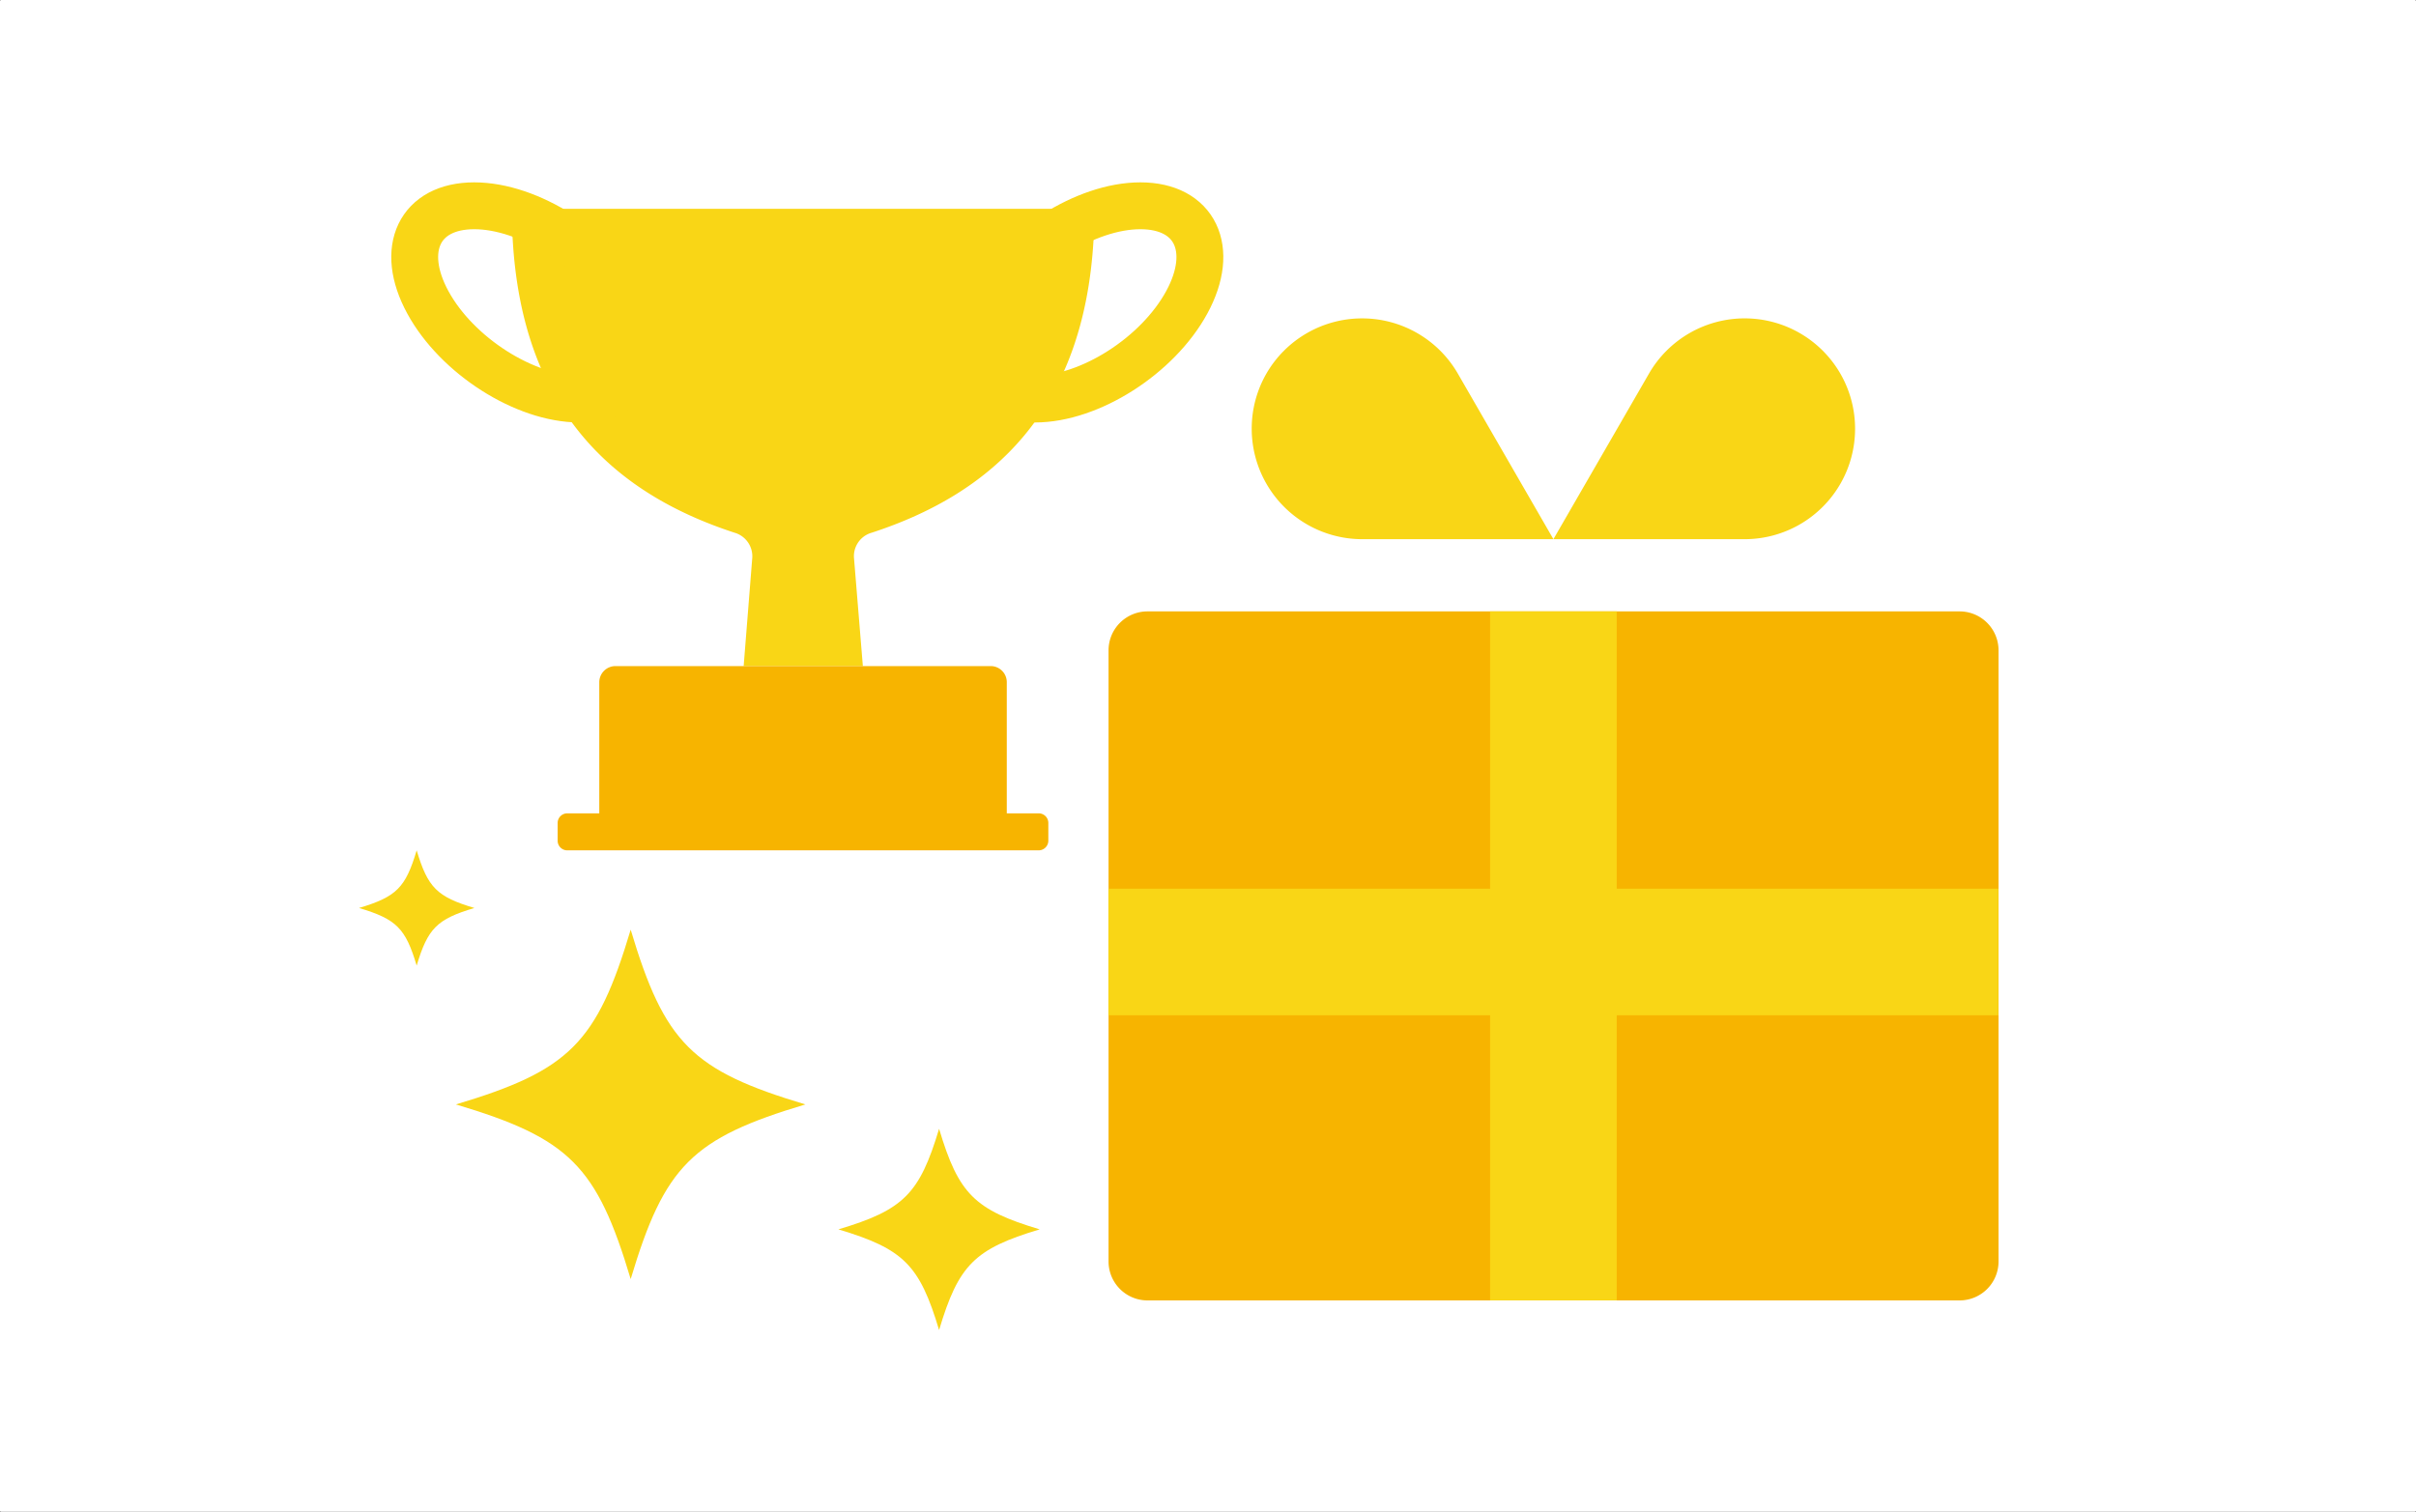 <svg xmlns="http://www.w3.org/2000/svg" xmlns:xlink="http://www.w3.org/1999/xlink" width="271.6" height="170" viewBox="0 0 271.6 170"><rect x="0" y="0" width="271.6" height="170" fill="#333333" stroke="none"/><defs><style>.cls-1,.cls-6,.cls-7{fill:none;}.cls-2{clip-path:url(#clip-path);}.cls-3{fill:#fff;}.cls-4{fill:#f9d616;}.cls-5{fill:#f7b400;}.cls-6,.cls-7{stroke:#f9d616;}.cls-6{stroke-linecap:round;stroke-linejoin:round;stroke-width:5.27px;}.cls-7{stroke-miterlimit:10;stroke-width:14.23px;}</style><clipPath id="clip-path"><rect class="cls-1" width="271.6" height="170"/></clipPath></defs><title>img_scene_01</title><g id="レイヤー_2" data-name="レイヤー 2"><g id="背景"><g id="アートワーク_1" data-name="アートワーク 1"><g class="cls-2"><g class="cls-2"><path class="cls-3" d="M271.48,170H.12a.12.12,0,0,1-.12-.12V.12A.12.12,0,0,1,.12,0H271.48a.12.12,0,0,1,.12.12V169.88a.12.12,0,0,1-.12.12"/><path class="cls-4" d="M122.92,26.82a3,3,0,0,0-2.76-3.34H60.39a3,3,0,0,0-2.76,3.34C58.7,46.14,69,55.47,82.57,59.9a2.76,2.76,0,0,1,2,2.8L83.6,74.9H97L96,62.7a2.74,2.74,0,0,1,2-2.8c13.59-4.43,23.87-13.76,24.94-33.08"/><path class="cls-5" d="M111.37,95.6H69.19a1.82,1.82,0,0,1-1.82-1.82V76.72a1.82,1.82,0,0,1,1.82-1.82h42.18a1.81,1.81,0,0,1,1.81,1.82V93.78a1.81,1.81,0,0,1-1.81,1.82"/><path class="cls-5" d="M116.77,91.46h-53a1.08,1.08,0,0,0-1.08,1.08v2a1.08,1.08,0,0,0,1.08,1.08h53a1.09,1.09,0,0,0,1.08-1.08v-2a1.08,1.08,0,0,0-1.08-1.08"/><path class="cls-6" d="M70.36,34c3.27,6,.94,10.87-5.21,10.87S51.37,40,48.1,34s-.94-10.86,5.21-10.86S67.09,28,70.36,34Z"/><path class="cls-6" d="M111.15,34c-3.27,6-.94,10.87,5.21,10.87S130.14,40,133.41,34s.93-10.86-5.21-10.86S114.42,28,111.15,34Z"/><path class="cls-4" d="M53.33,102.1c-4.21,1.26-5.23,2.28-6.49,6.48-1.25-4.2-2.27-5.22-6.48-6.48,4.21-1.26,5.23-2.28,6.48-6.48,1.26,4.2,2.28,5.22,6.49,6.48"/><path class="cls-4" d="M116.88,138.24c-7.34,2.2-9.12,4-11.31,11.32-2.2-7.34-4-9.12-11.32-11.32,7.34-2.19,9.12-4,11.32-11.31,2.19,7.34,4,9.12,11.31,11.31"/><path class="cls-4" d="M90.54,124.19C77.8,128,74.71,131.09,70.9,143.83,67.09,131.09,64,128,51.25,124.19c12.75-3.81,15.84-6.9,19.65-19.65,3.81,12.75,6.9,15.84,19.64,19.65"/><path class="cls-5" d="M220.27,146.23H129a4.38,4.38,0,0,1-4.38-4.38V73.13A4.38,4.38,0,0,1,129,68.75h91.29a4.38,4.38,0,0,1,4.38,4.38v68.72a4.38,4.38,0,0,1-4.38,4.38"/><path class="cls-4" d="M142.37,42h0a12.43,12.43,0,0,0,10.76,18.63h21.5L163.88,42a12.43,12.43,0,0,0-21.51,0"/><path class="cls-4" d="M206.88,42h0a12.42,12.42,0,0,1-10.75,18.63h-21.5L185.38,42a12.42,12.42,0,0,1,21.5,0"/><line class="cls-7" x1="174.63" y1="68.75" x2="174.63" y2="146.23"/><line class="cls-7" x1="224.65" y1="107.05" x2="124.6" y2="107.05"/></g></g></g></g></g></svg>